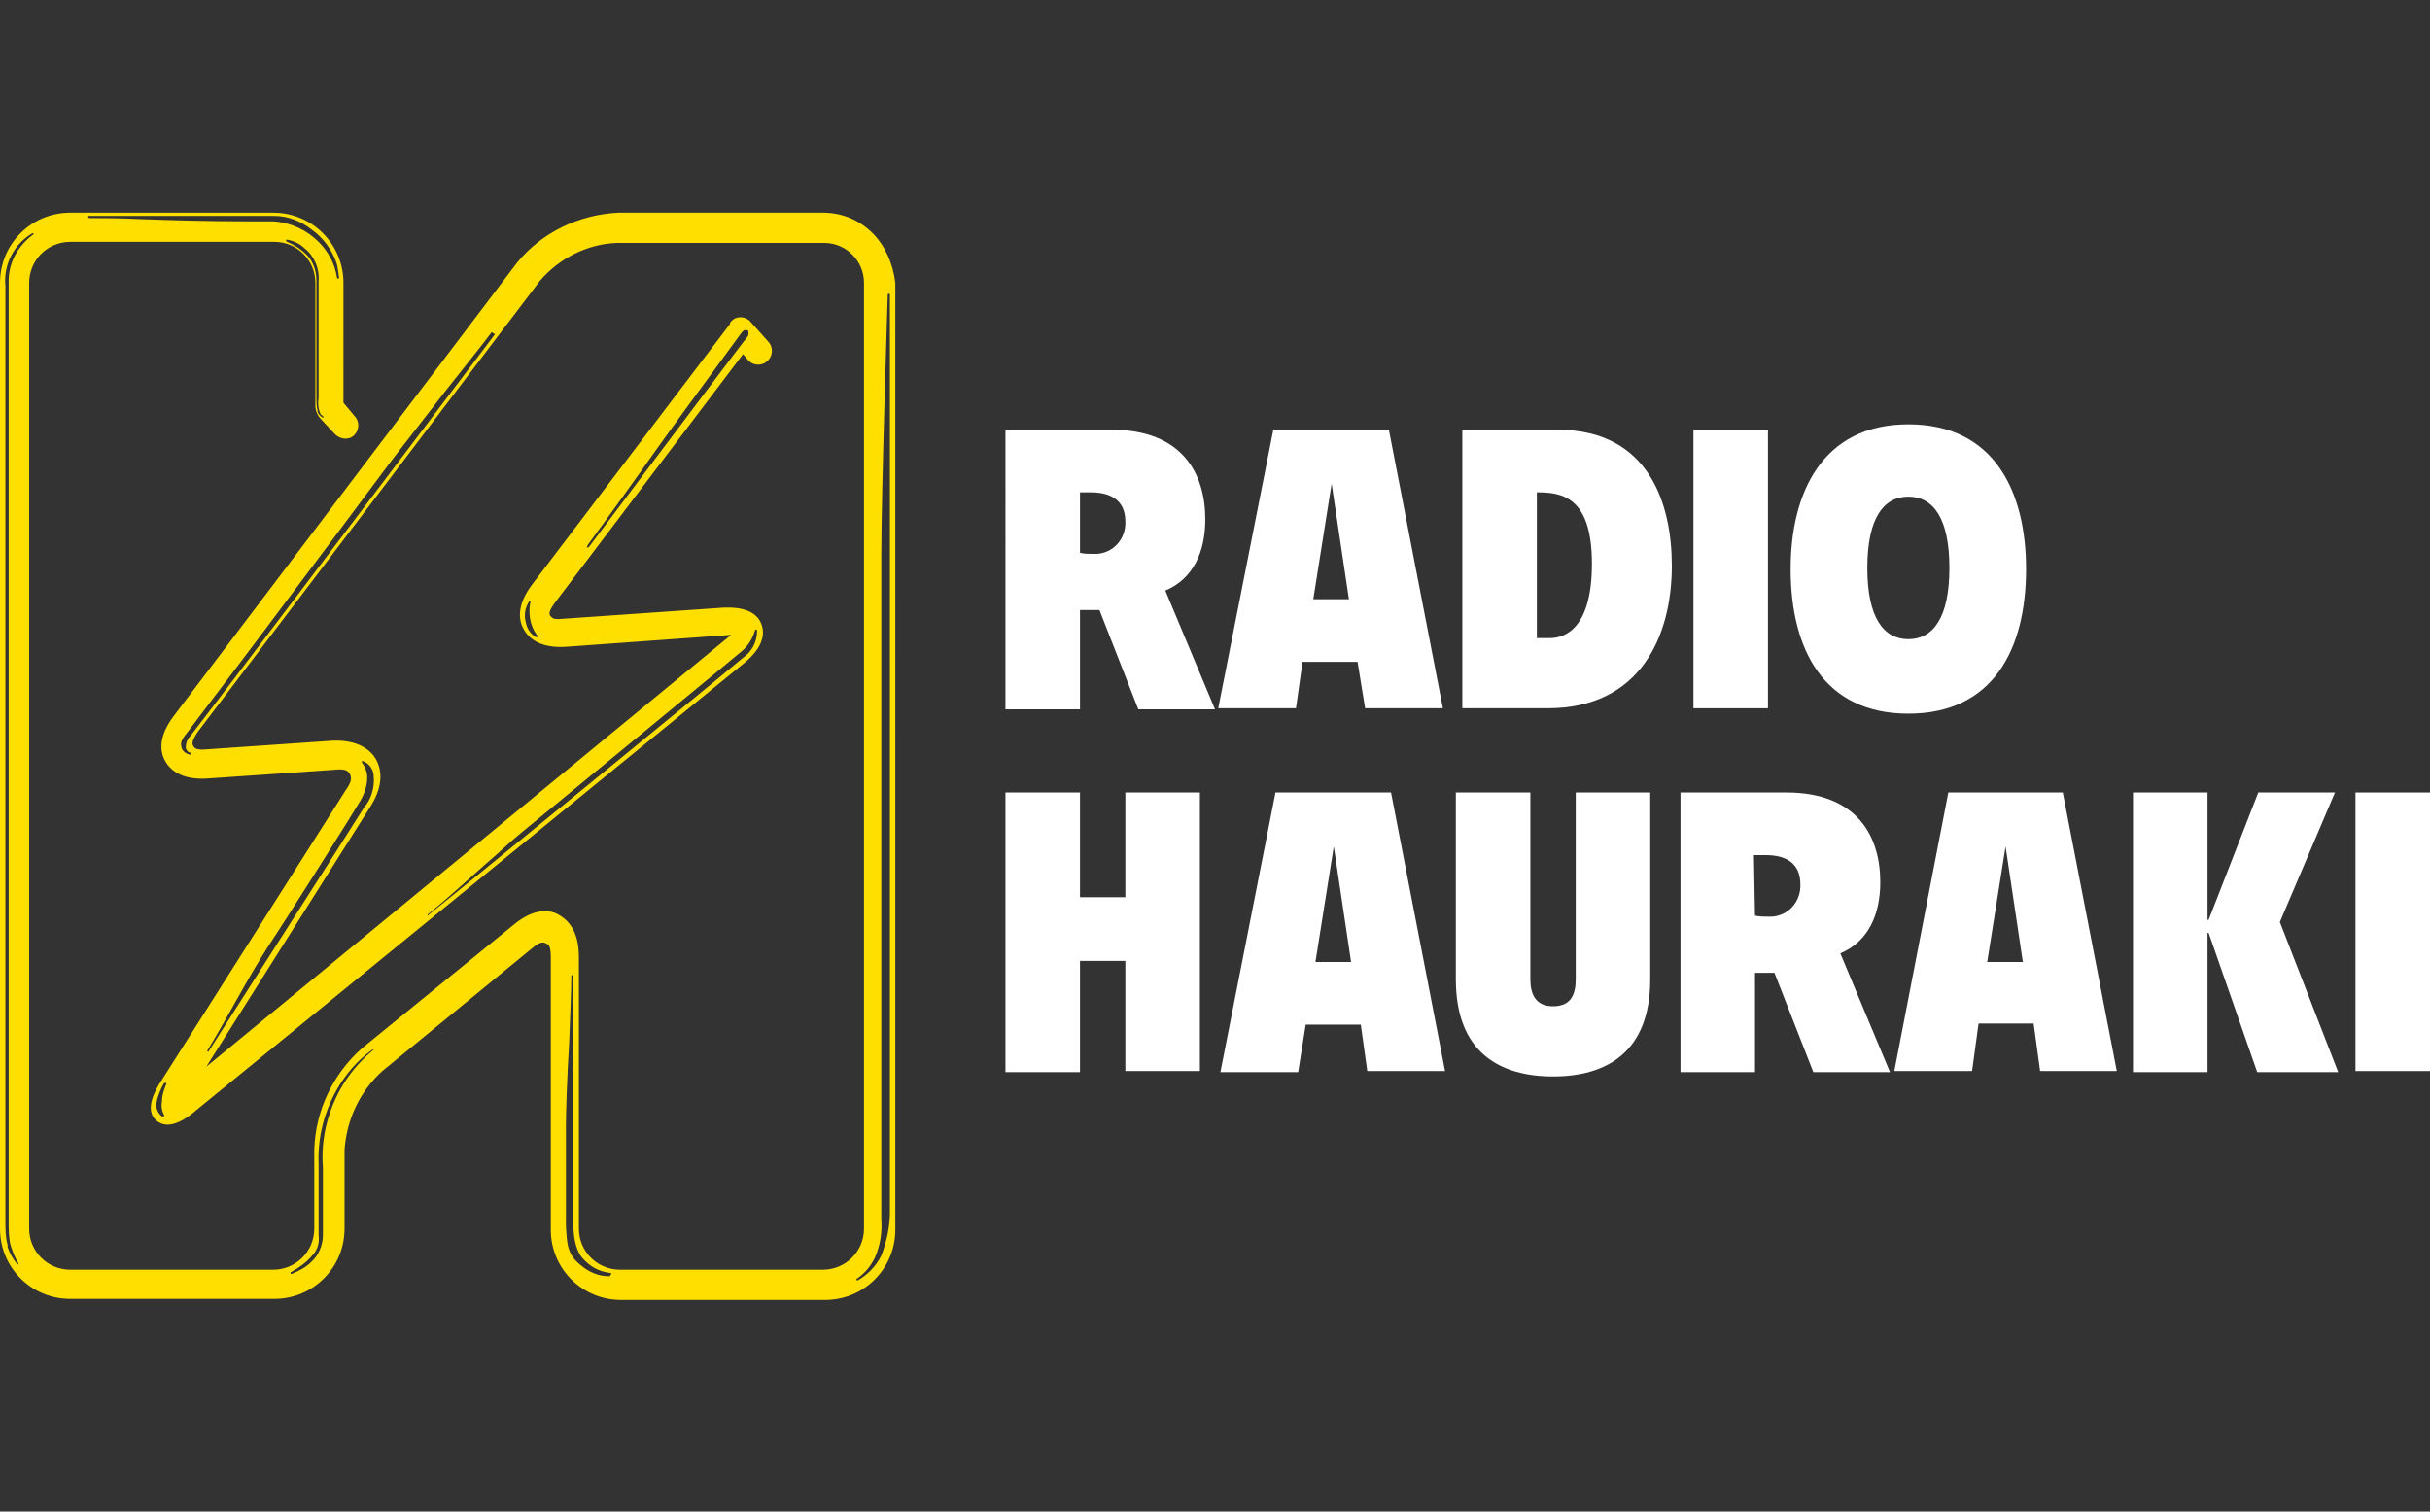<?xml version="1.0" encoding="utf-8"?>
<!-- Generator: Adobe Illustrator 21.1.0, SVG Export Plug-In . SVG Version: 6.00 Build 0)  -->
<svg version="1.1" id="Layer_1" xmlns="http://www.w3.org/2000/svg" xmlns:xlink="http://www.w3.org/1999/xlink" x="0px" y="0px"
	 viewBox="0 0 225 140" style="enable-background:new 0 0 225 140;" xml:space="preserve">
<rect x="0" y="0" width="225" height="140" fill="#333333" stroke="none"/>
<style type="text/css">
	.st0{fill:#FFFFFF;}
	.st1{fill:#FFDF00;}
</style>
<title>225x140_5</title>
<path class="st0" d="M93.1,39.8h9.8c6.6,0,8.7,4.1,8.7,8.3c0,3-1.1,5.5-3.7,6.6l4.6,11h-7.1l-3.6-9.2H100v9.2h-6.9V39.8z M100,51.2
	c0.4,0.1,0.8,0.1,1.2,0.1c1.6,0.1,2.9-1.1,3-2.7c0-0.1,0-0.2,0-0.3c0-2-1.4-2.7-3.2-2.7h-1V51.2z"/>
<path class="st0" d="M117.9,39.8h10.7l5,25.8h-7.2l-0.7-4.3h-5.1l-0.6,4.3h-7.2L117.9,39.8z M123.3,44.8L123.3,44.8l-1.7,10.7h3.3
	L123.3,44.8z"/>
<path class="st0" d="M135.4,39.8h8.8c8.5,0,10.6,6.9,10.6,12.6c0,6.5-2.9,13.2-11.5,13.2h-7.9L135.4,39.8z M142.3,59.1h1.2
	c1.5,0,3.9-1,3.9-6.9c0-6.3-2.9-6.6-5.1-6.6V59.1z"/>
<path class="st0" d="M156.8,39.8h6.9v25.8h-6.9V39.8z"/>
<path class="st0" d="M176.7,66.1c-7.8,0-10.9-5.9-10.9-13.4c0-7,2.9-13.4,10.9-13.4s10.9,6.3,10.9,13.4
	C187.6,60.2,184.5,66.1,176.7,66.1z M176.7,59.2c2.3,0,3.8-2,3.8-6.6s-1.5-6.6-3.8-6.6s-3.8,2-3.8,6.6S174.4,59.2,176.7,59.2z"/>
<path class="st0" d="M93.1,73.4h6.9v9.7h4.2v-9.7h6.9v25.8h-6.9V89H100v10.3h-6.9V73.4z"/>
<path class="st0" d="M118.1,73.4h10.7l5,25.8h-7.2l-0.6-4.3h-5.1l-0.7,4.4h-7.2L118.1,73.4z M123.5,78.4L123.5,78.4l-1.7,10.7h3.3
	L123.5,78.4z"/>
<path class="st0" d="M134.8,73.4h6.9v17.3c0,1.4,0.5,2.5,2.1,2.5s2.1-1,2.1-2.5V73.4h6.9v17.3c0,6.8-4.1,9-9,9s-9-2.2-9-9V73.4z"/>
<path class="st0" d="M155.6,73.4h9.8c6.6,0,8.7,4.1,8.7,8.3c0,3-1.1,5.5-3.7,6.6l4.6,11h-7.1l-3.6-9.2h-1.8v9.2h-6.9L155.6,73.4z
	 M162.5,84.8c0.4,0.1,0.8,0.1,1.2,0.1c1.6,0.1,2.9-1.1,3-2.7c0-0.1,0-0.2,0-0.3c0-2-1.4-2.7-3.2-2.7h-1.1L162.5,84.8z"/>
<path class="st0" d="M180.4,73.4H191l5,25.8h-7.1l-0.6-4.4h-5.1l-0.6,4.4h-7.2L180.4,73.4z M185.7,78.4L185.7,78.4L184,89.1h3.3
	L185.7,78.4z"/>
<path class="st0" d="M197.5,73.4h6.9v11.8h0.1l4.6-11.8h7.1l-5.1,12l5.4,13.9H209l-4.5-12.9h-0.1v12.9h-6.9V73.4z"/>
<path class="st0" d="M218.1,73.4h6.9v25.8h-6.9V73.4z"/>
<path class="st1" d="M80.8,21.6c-1.2-1.2-2.8-1.9-4.6-1.9H57.2c-3.6,0.2-7,1.8-9.3,4.6l-31.8,42c-1.6,2.1-1.2,3.5-0.8,4.2
	s1.4,1.8,4,1.6l11.6-0.8c0.9-0.1,1.3,0,1.5,0.4s0.1,0.8-0.4,1.5l-17,26.8c-0.6,0.9-1.7,2.8-0.5,3.8s2.9-0.3,3.7-1l50.6-41.3
	c2-1.6,2-2.9,1.7-3.7s-1.2-1.7-3.8-1.5l-14.4,1c-1,0.1-1.1,0-1.3-0.2s-0.2-0.5,0.4-1.3l17.4-23l0.5,0.6c0.5,0.5,1.3,0.5,1.8,0
	c0.5-0.5,0.5-1.3,0-1.8c0,0-1.6-1.8-1.7-1.9c-0.6-0.5-1.4-0.4-1.8,0.2c0,0,0,0,0,0.1L49.3,54.1c-1.6,2.1-1.2,3.5-0.8,4.2
	s1.4,1.8,4,1.6l15.2-1.1L19.1,98.8l15.2-24.1c1.4-2.2,0.9-3.7,0.5-4.4s-1.5-1.8-4-1.7l-11.6,0.8c-1,0.1-1.2-0.1-1.3-0.3
	s-0.2-0.4,0.4-1.3L50,26c1.8-2.1,4.4-3.4,7.1-3.5h19.2c2.1,0,3.7,1.7,3.7,3.7v87.6c0,2.1-1.7,3.8-3.8,3.8c0,0,0,0,0,0H57.4
	c-2.1,0-3.8-1.7-3.8-3.8l0,0V88.6c0-2.6-1.2-3.5-1.9-3.9s-2.2-0.7-4.2,1l-14,11.4c-2.7,2.4-4.3,5.8-4.4,9.4v7.3
	c0,2.1-1.7,3.8-3.8,3.8h0H6.5c-2.1,0-3.8-1.7-3.8-3.8l0,0V26.2c0-2.1,1.7-3.8,3.8-3.8l0,0h18.9c2.1,0,3.8,1.7,3.8,3.8l0,0v11.4
	c0,0.4,0.2,0.9,0.5,1.2l1.3,1.4c0.5,0.5,1.3,0.6,1.8,0.1c0.5-0.5,0.5-1.3,0-1.8c0,0,0,0,0,0l-1-1.2V26.2c0-3.6-2.9-6.5-6.5-6.5H6.5
	c-3.6,0-6.5,2.9-6.5,6.5v87.6c0,3.6,2.9,6.5,6.5,6.5h18.9c3.6,0,6.5-2.9,6.5-6.5v-7.3c0.2-2.8,1.4-5.4,3.5-7.3l13.9-11.4
	c0.8-0.7,1.1-0.5,1.3-0.4s0.4,0.2,0.4,1.3v25.2c0,3.6,2.9,6.5,6.5,6.5h18.9c3.6,0,6.5-2.9,6.5-6.5V26.2C82.7,24.5,82,22.8,80.8,21.6
	z M15.4,100.4c-0.2,0.5-0.4,1-0.4,1.6c-0.1,0.5,0,0.9,0.2,1.3c0,0,0,0.1,0,0.1h-0.1h-0.1c-0.4-0.3-0.6-0.8-0.5-1.3
	c0.1-0.6,0.4-1.3,0.7-1.8l0,0C15.4,100.3,15.4,100.3,15.4,100.4C15.5,100.3,15.5,100.4,15.4,100.4L15.4,100.4L15.4,100.4z
	 M54.4,50.5c1.7-2.3,4.5-6.2,6.4-8.9c1.3-1.8,2.3-3.2,2.6-3.6c0.5-0.7,5-6.8,5.2-7.1s0.4-0.4,0.6-0.3l0,0c0.1,0,0.1,0.1,0.1,0.2
	c0,0.2,0,0.3-0.1,0.4c-0.2,0.2-14.1,18.7-14.7,19.5c0,0,0,0-0.1,0h-0.1C54.4,50.6,54.4,50.6,54.4,50.5z M49.7,59
	C49.7,59,49.7,59,49.7,59h-0.1c-0.5-0.3-0.8-0.8-0.9-1.3c-0.2-0.7-0.1-1.4,0.3-2c0,0,0.1-0.1,0.1,0s0.1,0.1,0,0.1
	c-0.1,0.5-0.1,1.1,0,1.6c0.1,0.5,0.3,1,0.6,1.4c0,0,0.1,0.1,0.1,0.1C49.8,59,49.8,59,49.7,59z M39.6,84.7c2.1-1.7,3.8-3.3,5.4-4.7
	c1.3-1.1,2.3-2.1,3.3-2.9c2.2-1.8,20.2-16.6,20.4-16.8c0.6-0.5,1-1.2,1.2-1.9c0,0,0.1-0.1,0.1-0.1c0,0,0.1,0,0.1,0.1
	c0,1.1-0.5,2-1.4,2.6c-1,0.9-28.8,23.6-29.1,23.8h-0.1C39.6,84.8,39.6,84.8,39.6,84.7C39.5,84.7,39.6,84.6,39.6,84.7L39.6,84.7
	L39.6,84.7z M34,72c0-0.5-0.2-1-0.5-1.4c0,0,0-0.1,0-0.1c0,0,0.1,0,0.1,0c0.6,0.2,1,0.8,1,1.4c0.1,1-0.2,2.1-0.9,2.9
	c-0.6,1-14.3,22.4-14.4,22.6c0,0-0.1,0-0.1,0l0,0c0,0,0-0.1,0-0.1c0,0,0,0,0,0c0.8-1.3,1.7-2.9,2.6-4.5c1-1.8,2.1-3.7,3-5.1
	c1.8-2.7,8.1-12.7,8.6-13.6C33.8,73.4,34,72.7,34,72z M45.8,31c-0.3,0.4-27.6,36.5-28.2,37.2c-0.3,0.3-0.4,0.7-0.4,1.1
	c0.1,0.2,0.2,0.4,0.4,0.4c0,0,0.1,0,0.1,0.1c0,0,0,0.1-0.1,0.1l0,0c-0.4-0.1-0.7-0.3-0.8-0.7c-0.1-0.4,0-0.7,0.5-1.3l6.2-8.2
	c5.1-6.8,11.4-15.2,12.2-16.3s3.1-4,5.4-7c1.8-2.3,3.6-4.5,4.4-5.6c0,0,0.1-0.1,0.1,0S45.9,30.9,45.8,31L45.8,31z M29.9,38.7
	C29.9,38.7,29.9,38.7,29.9,38.7L29.9,38.7c-0.3-0.2-0.5-0.4-0.5-0.7c-0.1-0.4-0.1-0.8-0.1-1.2V26c0-0.9-0.3-1.8-0.9-2.4
	c-0.5-0.5-1.1-0.9-1.8-1.2c0,0-0.1,0-0.1-0.1s0-0.1,0.1-0.1l0,0c0.6,0.1,1.2,0.4,1.6,0.8c0.9,0.7,1.4,1.9,1.3,3c0,1.1,0,4.7,0,7.5
	c0,1.7,0,3.2,0,3.4c-0.1,0.5,0,1.1,0.2,1.5C29.9,38.5,30,38.6,29.9,38.7C29.9,38.6,29.9,38.6,29.9,38.7L29.9,38.7z M8.2,20h17.2
	c1.3,0,2.5,0.5,3.5,1.3c1,0.7,1.8,1.8,2.2,2.9c0.2,0.5,0.2,1,0.3,1.5c0,0,0,0.1-0.1,0.1l0,0l0,0c0,0-0.1,0-0.1-0.1
	c-0.2-1.3-0.8-2.4-1.7-3.3c-1.1-1.1-2.6-1.8-4.2-1.9h-2.6c-3.3,0-6.8-0.1-9.6-0.2c-2-0.1-3.7-0.1-4.8-0.1C8.2,20.2,8.1,20.1,8.2,20
	C8.1,20,8.2,20,8.2,20z M0.8,26v87.1c0,0.8,0,1.6,0.2,2.3c0.2,0.6,0.4,1.1,0.7,1.6c0,0,0,0.1,0,0.1H1.7c0,0,0,0-0.1,0
	c-0.4-0.5-0.7-1-0.9-1.6v-0.2c-0.2-0.7-0.2-1.5-0.2-2.3c0-0.7,0-30.6,0-84v-2.5c-0.2-2,0.8-3.9,2.5-4.9l0,0l0,0c0,0,0.1,0,0.1,0
	c0,0,0,0.1,0,0.1h0l0,0l0,0C1.6,22.8,0.8,24.4,0.8,26L0.8,26z M34.5,97.3c-1.2,1-2.2,2.2-3,3.6c-1.2,2.2-1.8,4.7-1.6,7.2v6.3
	c0,0.9-0.4,1.9-1.1,2.5c-0.5,0.5-1.1,0.8-1.8,1.1l0,0c0,0-0.1,0-0.1-0.1c0,0,0-0.1,0.1-0.1l0,0c0.7-0.4,1.4-0.9,1.9-1.5
	c0.5-0.5,0.7-1.2,0.6-1.9v-6.6c-0.1-2.4,0.5-4.8,1.7-6.9c0.8-1.4,1.9-2.7,3.3-3.7c0,0,0.1,0,0.1,0C34.6,97.2,34.6,97.2,34.5,97.3
	L34.5,97.3z M56.5,118.2h-0.2c-0.9,0-1.8-0.4-2.5-1c-1.3-1-1.3-2-1.4-3.7c0-0.8,0-2.6,0-4.4s0-3.8,0-4.9s0.1-4.4,0.3-7.6
	c0.1-2.6,0.2-5,0.2-6.2c0,0,0-0.1,0.1-0.1l0,0c0,0,0.1,0,0.1,0.1v23l0,0c0,0-0.1,2.3,1,3.3l0.1,0.1c0.6,0.6,1.4,1,2.3,1.1
	c0,0,0.1,0,0.1,0.1c0,0,0,0.1-0.1,0.1L56.5,118.2z M81.6,116.3c-0.5,1-1.3,1.8-2.2,2.3l0,0c0,0-0.1,0-0.1-0.1c0,0,0-0.1,0.1-0.1l0,0
	c0.7-0.5,1.2-1.1,1.6-1.9c0.5-1.1,0.7-2.4,0.6-3.6c0-0.6,0-7.6,0-16.6c0-16.8,0-40.8,0-44.8c0-6,0.6-24,0.6-24.2c0,0,0-0.1,0.1-0.1
	l0,0c0,0,0.1,0,0.1,0.1c0,0.9,0,4.1,0,8.8c0,22.3,0,74.6,0,76.2C82.4,113.6,82.1,115,81.6,116.3L81.6,116.3z"/>
</svg>
